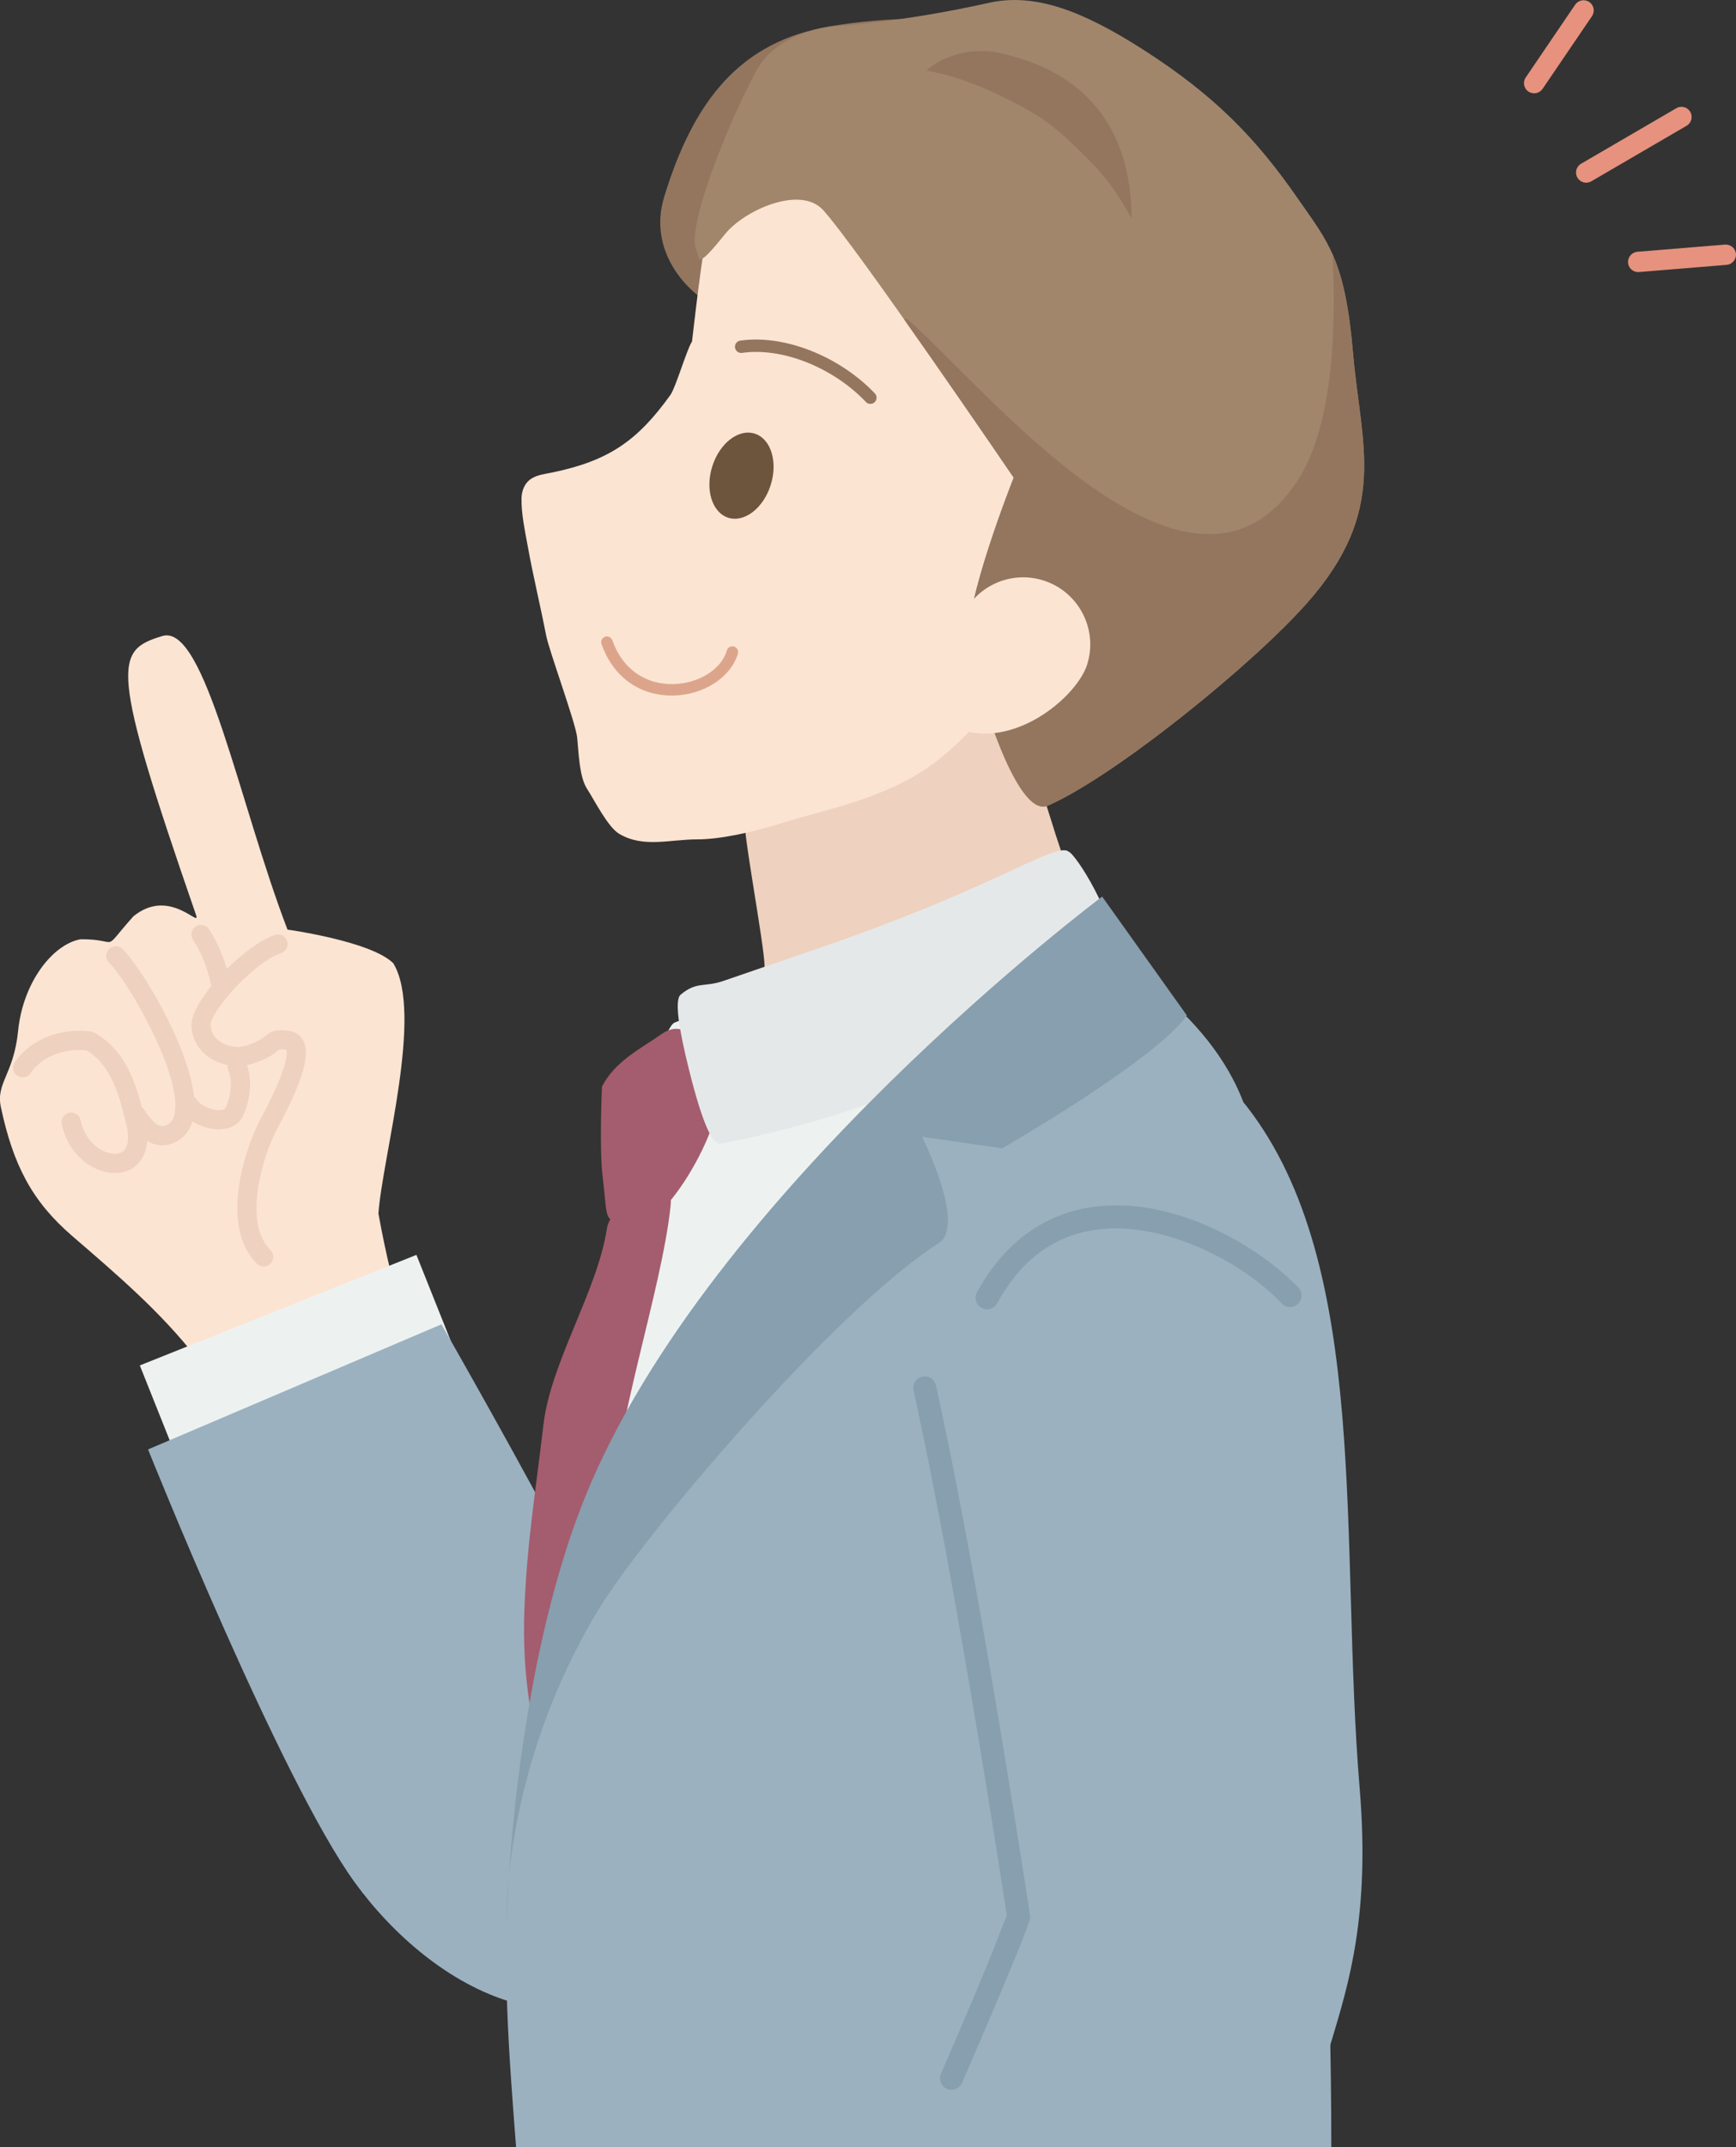 <?xml version="1.0" encoding="UTF-8"?><svg id="Layer_2" xmlns="http://www.w3.org/2000/svg" xmlns:xlink="http://www.w3.org/1999/xlink" viewBox="0 0 360.9 446.14"><rect x="0" y="0" width="360.9" height="446.14" fill="#333333" stroke="none"/><defs><style>.cls-1{fill:none;}.cls-2{clip-path:url(#clippath);}.cls-3{fill:#edf2f1;}.cls-4{fill:#eed1be;}.cls-5{fill:#e5e8e9;}.cls-6{fill:#e6927e;}.cls-7{fill:#fce4d3;}.cls-8{fill:#a1866c;}.cls-9{fill:#dca58b;}.cls-10{fill:#94765f;}.cls-11{fill:#a45d6e;}.cls-12{fill:#9bb1c0;}.cls-13{fill:#879fae;}.cls-14{fill:#6d543d;}</style><clipPath id="clippath"><path class="cls-1" d="M205.56,.59c9.44-2.11,19.34,1.53,32.21,9.79,14.72,9.45,23.34,18.3,32.07,30.91,6.2,8.95,9.78,12.54,11.45,32.12,1.64,19.17,7.51,32.56-9.55,51.86-11.34,12.83-39.93,35.98-53.88,42.11-6.65,2.92-14.93-25.34-16.37-33.61-1.37-7.88,9.25-34.53,9.25-34.53,0,0-32.64-47.95-39.64-55.61-4.71-5.17-16.34,.01-20.37,5.01-6.18,7.65-5.14,5.14-5.99,3.16-2.07-4.84,7.04-27.09,12.59-37.25,4.3-7.87,15.32-9.03,15.32-9.03,0,0,14.04-.71,32.92-4.93Z"/></clipPath></defs><g id="_レイヤー_1"><g><g><g><path class="cls-4" d="M163.31,160.17c4.04-3.85,43.23-27.78,44.27-23.86,1.27,4.78,9.26,28.61,10.71,33.37,3.06,10.02,6.19,18.37,12.9,31.85,3.19,6.41-39.15,31.75-42.97,32.82-6.81,1.9-32.17,14.82-39.08,16.28,.15-.03,4.98-7.91,5.16-8.69,1.48-6.24,.2-12.77,1.74-19,2.15-8.66,2.88-13.1,2.91-22.06,.01-4.38-4.72-28.85-4.17-31.4,.12-.54,.44-1.02,.77-1.46,.06-.08,5.14-5.36,7.75-7.85Z"/><g><path class="cls-10" d="M138.03,41.05c6.24-20.51,16.09-32.45,34.47-35.57,6.39-1.09,24.72-3.51,40.72,1.18,3.74,1.1-19.19,12.89-25.85,17.51-9.92,6.87-16.68,10.85-24.09,19.9-5.23,6.4-4.75,24.14-12.55,20.75-8.81-3.82-15.88-13.27-12.69-23.77Z"/><path class="cls-7" d="M108.42,103.52c-.06,3.18,.67,6.51,1.23,9.63,1.13,6.31,2.66,12.55,3.88,18.84,.62,3.2,6.13,18.17,6.45,21.18,.32,2.97,.41,8.17,2.05,10.7,1.54,2.37,4.33,7.99,6.74,9.4,5.03,2.94,10.47,1.12,16.22,1.12,4.55,0,11.06-1.34,17.98-3.51,8.2-2.56,21.24-4.99,30.83-12.06,10.31-7.6,17.86-19,23.03-30.53,5.22-11.65,8.04-24.33,8.05-37.14,.01-29.94-45.49-72.28-51.23-71.01-5.94,1.31-18.2,7.07-24.84,21.26-2.33,4.97-4.23,23.86-4.95,29.57-1.06,1.55-3.39,9.57-4.49,11.09-6.78,9.43-12.72,13.68-24.62,16.12-1.44,.3-2.91,.44-4.19,1.21-1.46,.87-2.1,2.49-2.14,4.12Z"/><g><path class="cls-9" d="M125.78,132.3c.62-.22,1.3,.11,1.52,.73,2.04,5.85,6.79,9.25,12.73,9.1,5.27-.13,9.94-3.07,11.08-6.99,.18-.63,.85-.99,1.48-.81,.63,.18,.99,.85,.81,1.48-1.43,4.88-7.03,8.54-13.31,8.7-1.24,.03-2.43-.07-3.58-.29-5.33-1.04-9.49-4.75-11.46-10.41-.22-.62,.11-1.3,.73-1.52Z"/><path class="cls-14" d="M148.07,96.92c-1.52,4.83-.02,9.59,3.34,10.65,3.36,1.05,7.31-2,8.82-6.83,1.52-4.83,.02-9.59-3.34-10.65s-7.31,2-8.82,6.83Z"/><path class="cls-10" d="M180.59,83.87c-.21-.06-.41-.18-.57-.35-6.86-7.21-17.45-11.4-25.76-10.2-.7,.1-1.36-.39-1.46-1.09-.1-.7,.39-1.36,1.09-1.46,9.08-1.32,20.59,3.2,27.99,10.97,.49,.52,.47,1.33-.05,1.82-.35,.33-.83,.43-1.25,.3Z"/></g><g><path class="cls-8" d="M205.56,.59c9.44-2.11,19.34,1.53,32.21,9.79,14.72,9.45,23.34,18.3,32.07,30.91,6.2,8.95,9.78,12.54,11.45,32.12,1.64,19.17,7.51,32.56-9.55,51.86-11.34,12.83-39.93,35.98-53.88,42.11-6.65,2.92-14.93-25.34-16.37-33.61-1.37-7.88,9.25-34.53,9.25-34.53,0,0-32.64-47.95-39.64-55.61-4.71-5.17-16.34,.01-20.37,5.01-6.18,7.65-5.14,5.14-5.99,3.16-2.07-4.84,7.04-27.09,12.59-37.25,4.3-7.87,15.32-9.03,15.32-9.03,0,0,14.04-.71,32.92-4.93Z"/><g class="cls-2"><path class="cls-10" d="M184.66,127.42c2.07,14.75,1.79,34.54,12.26,46.34,11.41,12.86,27.85,6.86,38.69-3.24,12.92-12.03,27.7-21.76,38.26-35.89,9.37-12.54,18.86-34.36,20.1-37.45,1.81-4.49-17.31-50.67-17.05-46.26,.81,14.03,.84,36.58-7.12,48.84-22.15,34.13-64.84-19.17-80.99-33.32-4.7-4.12-4.88,55.77-4.15,60.98Z"/><path class="cls-10" d="M192.57,14.66c4.3-3.81,10.56-4.58,14.58-3.78,18.72,3.77,28.04,15.94,28.1,34.55-3.67-6.61-5.96-9.19-8.46-11.75-4.19-4.29-8.24-8.14-12.98-10.76-9.58-5.29-15.49-7.15-21.24-8.27Z"/></g></g><path class="cls-7" d="M199.41,129.72c-2.31,7.35-10.33,15.16-4.07,19.64,12.55,8.98,28.36-3.94,30.67-11.29,2.31-7.35-1.78-15.17-9.12-17.48-7.35-2.31-15.17,1.78-17.48,9.12Z"/></g></g><g><g><path class="cls-7" d="M134.12,383.38c.89-20.13-12.09-23.29-20.74-40.95-15.6-30.78-28.53-55.98-34.71-90.31,.87-11.95,9.42-41.51,3.1-51.98-4.6-4.6-22-7-22-7-10-26-17.17-63.65-26-61-10,3-11,6,7,58,.98,2.83-5.51-5.91-13.04,.24-7.01,7.86-2.37,4.72-10.96,4.76-5.83,1.03-12,9-13,19-.92,9.17-4.67,10.81-3.58,15.92,2.58,12.08,6.5,19.54,14.75,26.67,9.35,8.08,18.33,15.68,25.98,25.46,4.07,13.15,15.34,25.92,12.65,39.31-2.97,14.81,13.48,44.13,22.21,65.48,5.99,14.63,14.58,12.65,28.92,20.49,18.99,12.84,29.07-7.29,29.41-24.09Z"/><path class="cls-4" d="M63.03,216.21c-.59-1.15-1.66-1.88-3-2.05-2.61-.33-3.55,0-4.87,1.09-.6,.49-1.41,1.16-3.99,1.99-1.7,.55-3.88,.22-5.42-.83-1.22-.83-1.88-1.97-1.97-3.4-.17-2.66,8.83-13.04,14.64-14.97,1.05-.35,1.61-1.48,1.26-2.53-.35-1.05-1.48-1.62-2.53-1.26-2.86,.95-6.67,3.76-9.99,7.05-.75-2.6-2.03-5.74-3.71-8.26-.61-.92-1.86-1.17-2.77-.55-.92,.61-1.17,1.85-.55,2.77,1.87,2.8,3.27,6.76,3.69,9.23,.02,.13,.06,.26,.11,.38-2.54,3.13-4.27,6.27-4.13,8.41,.17,2.65,1.49,4.94,3.72,6.45,1.13,.77,2.45,1.28,3.82,1.55-.08,.42-.03,.86,.17,1.26,.64,1.29,.79,4.65-.61,7.62-.17,.37-.79,.46-1.15,.48-1.69,.12-4.01-.9-4.77-2.08-.17-.26-.39-.46-.63-.61-1.12-10.76-11.16-27.2-14.89-30.8-.79-.77-2.06-.74-2.83,.05-.77,.8-.74,2.06,.05,2.83,3.84,3.69,15.21,23.25,13.63,31.33-.32,1.65-1.11,2.16-1.76,2.42-1.01,.41-2.12,.46-4.59-3.25-.13-.2-.3-.36-.48-.5-1.57-6.02-3.85-12.18-9.95-15.51-.23-.12-.48-.2-.73-.23-6.47-.74-12.49,1.72-15.74,6.41-.63,.91-.4,2.15,.51,2.78,.91,.63,2.15,.4,2.78-.51,2.34-3.39,6.75-5.19,11.6-4.75,5.35,3.15,6.92,9.64,8.43,15.92l.04,.17c.33,1.83,.52,4.9-1.86,5.36-2.51,.49-6.81-1.96-7.8-6.92-.22-1.08-1.27-1.78-2.35-1.57-1.08,.22-1.79,1.27-1.57,2.35,1.28,6.39,6.54,10.19,11.06,10.19,.49,0,.96-.04,1.42-.13,2.57-.5,5-2.5,5.26-6.58,.91,.57,1.96,.95,3.14,.95,.72,0,1.5-.14,2.32-.47,1.41-.57,3.17-1.81,3.98-4.5,1.6,1.01,3.6,1.65,5.47,1.65,.18,0,.35,0,.52-.02,2.13-.14,3.73-1.12,4.51-2.77,1.61-3.42,1.91-7.72,.8-10.54,.37-.07,.74-.16,1.1-.28,3.05-.98,4.29-1.88,5.3-2.71,.13-.1,.3-.25,.35-.27,.03,0,.3-.08,1.47,.07,.16,.52,.53,3.41-5.32,14.28l-.27,.51c-2.69,5.14-8.58,21.61-.55,29.64,.39,.39,.9,.59,1.41,.59s1.02-.2,1.41-.59c.78-.78,.78-2.05,0-2.83-5.8-5.8-1.56-19.56,1.27-24.95l.25-.47c5.18-9.61,6.82-15.19,5.32-18.1Z"/></g><rect class="cls-3" x="31.5" y="271.31" width="61.92" height="25.01" transform="translate(-100.81 43.41) rotate(-21.77)"/><path class="cls-12" d="M119.78,326.14c-9.71-19.05-28-51-28-51l-61,26s27.53,68.73,43,90c16,22,46.92,40.11,71,12,27.93-32.61,77.46-70.27,97.78-109.53,8.01-15.48-.38-30.92-13.73-52.71-6.02-9.83-19.15-6.42-27.9-2.42-4.07,1.86-7.86,4.02-11.41,6.43-28.47,19.35-50.71,53.48-69.74,81.23Z"/></g><path class="cls-12" d="M276.1,368.35c2.68-27.9-10.06-96.55-15.27-130.47-3.46-22.49-23.26-35.7-40.91-46.73-17.77-8.66-73.16,70.96-93.37,97.92-13.1,17.47-19.44,78.61-20.62,96.43-1.58,23.88-.16,40.64,1.36,60.64h169.48c0-39-2.16-62.38-.68-77.8Z"/><g><path class="cls-3" d="M110.38,337.02c4.56,.98,65.78-102.91,95.92-133.78,2.87-2.94,7.3-11.26,3.06-10.3-23.41,5.29-46.92,10.41-69.13,19.53-3.54,1.45-13.26,42.35-16.33,58.06-7.27,37.2-14.52,66.27-13.51,66.49Z"/><path class="cls-11" d="M109.03,334.02c.58-14.06,2.32-24.03,3.94-37.98,1.51-13.03,11.17-27.7,13.18-40.67,.54-3.46,3.6-4.79,6.56-4.44,3.55-2.81,7.34-6.41,6.69-.28-1.93,17.98-12,46.38-12.11,64.39-.06,10.15-16.32,43.46-16.32,43.46,0,0-2.55-9.91-1.94-24.47Z"/><path class="cls-11" d="M125.15,225.75c2.72-5.32,8.21-7.96,12.5-10.98,6.6-4.63,11.98,7.65,11.57,14.05-.51,7.99-10.79,25.05-15.91,25.1-8.42,.1-6.77,.62-8.01-9.3-.75-5.97-.15-18.88-.15-18.88Z"/><path class="cls-5" d="M143.19,222.06q3.98,16.06,6.6,15.58c3.99-.72,26.71-5.37,42.09-13.09,7.72-3.87,18.45-7.96,25.83-12.44,5.81-3.52,13.65-6.92,13.93-14.44,.27-7.11-7.94-20.19-9.48-20.72-1.38-1.18-6.03,1.24-15.25,5.46-21.49,9.83-35.5,14.13-56.49,21.38-4.04,1.4-5.56,.04-8.93,2.88-1.29,1.09-.37,7.05,1.7,15.39Z"/><path class="cls-13" d="M105.27,399.8s-1.08-32.06,19.18-65.43c9.59-15.8,49.33-62.48,70.68-76.08,5.84-3.72-3.45-22.11-3.45-22.11l16.67,2.4s31.93-18.34,38.38-27.62l-17.6-24.68s-81.75,61.14-107.47,124.69c-15.26,37.72-16.39,88.82-16.39,88.82Z"/></g><g><path class="cls-12" d="M214.32,383.03c-7.55,34.12-16.58,57.15-16.58,57.15l73.04,1.96s3.69-10.27,6-18c3.54-11.85,8.09-26.09,5.88-52.63-4.25-50.97,2.41-108.26-23.41-141.56-10.68-13.77-23.3,2.14-36.42,8.4-10.4,4.96-27.2,26.07-27.11,30.37,.77,34.42,22.71,59.66,18.6,114.3Z"/><g><path class="cls-13" d="M269.92,267.53c-7.6-8-25.21-19.08-42.52-16.79-10.32,1.36-18.72,7.51-24.29,17.77-.63,1.16-.2,2.6,.96,3.23,.24,.13,.49,.21,.74,.26,.97,.16,1.99-.3,2.49-1.21,4.88-8.99,11.85-14.15,20.73-15.32,13.77-1.82,30.09,6.55,38.44,15.34,.91,.96,2.42,.99,3.37,.09,.95-.91,.99-2.41,.09-3.37Z"/><path class="cls-13" d="M194.56,287.82c-.29-1.28-1.56-2.09-2.84-1.81-1.28,.29-2.09,1.56-1.81,2.84,8.52,38.25,18.3,101.93,19.4,109.13-2.41,5.69-1.08,3.74-13.69,32.88-.52,1.21,.03,2.61,1.24,3.13,.18,.08,.37,.13,.56,.16,1.05,.18,2.13-.38,2.58-1.4,13.46-31.09,13.77-33.06,13.97-33.53,.17-.41,.23-.85,.16-1.28-.1-.69-10.53-69.58-19.56-110.12Z"/></g></g></g><g><path class="cls-6" d="M351.39,23.24c-.59-1.01-1.88-1.35-2.89-.76l-19.81,11.54c-1.01,.59-1.35,1.88-.76,2.89s1.88,1.35,2.89,.76l19.81-11.54c1.01-.59,1.35-1.88,.76-2.89Z"/><path class="cls-6" d="M330.96,3.36c.66-.97,.41-2.28-.56-2.94-.97-.66-2.28-.41-2.94,.56l-10.27,15.11c-.47,.7-.48,1.57-.08,2.25,.15,.26,.37,.5,.64,.68,.97,.66,2.28,.41,2.94-.56l10.27-15.1Z"/><path class="cls-6" d="M360.89,52.76c-.09-1.16-1.12-2.03-2.28-1.94l-18.21,1.49c-1.16,.1-2.03,1.12-1.94,2.28,.03,.33,.13,.63,.28,.89,.4,.68,1.16,1.11,2,1.04l18.21-1.49c1.16-.1,2.03-1.12,1.94-2.28Z"/></g></g></g></svg>